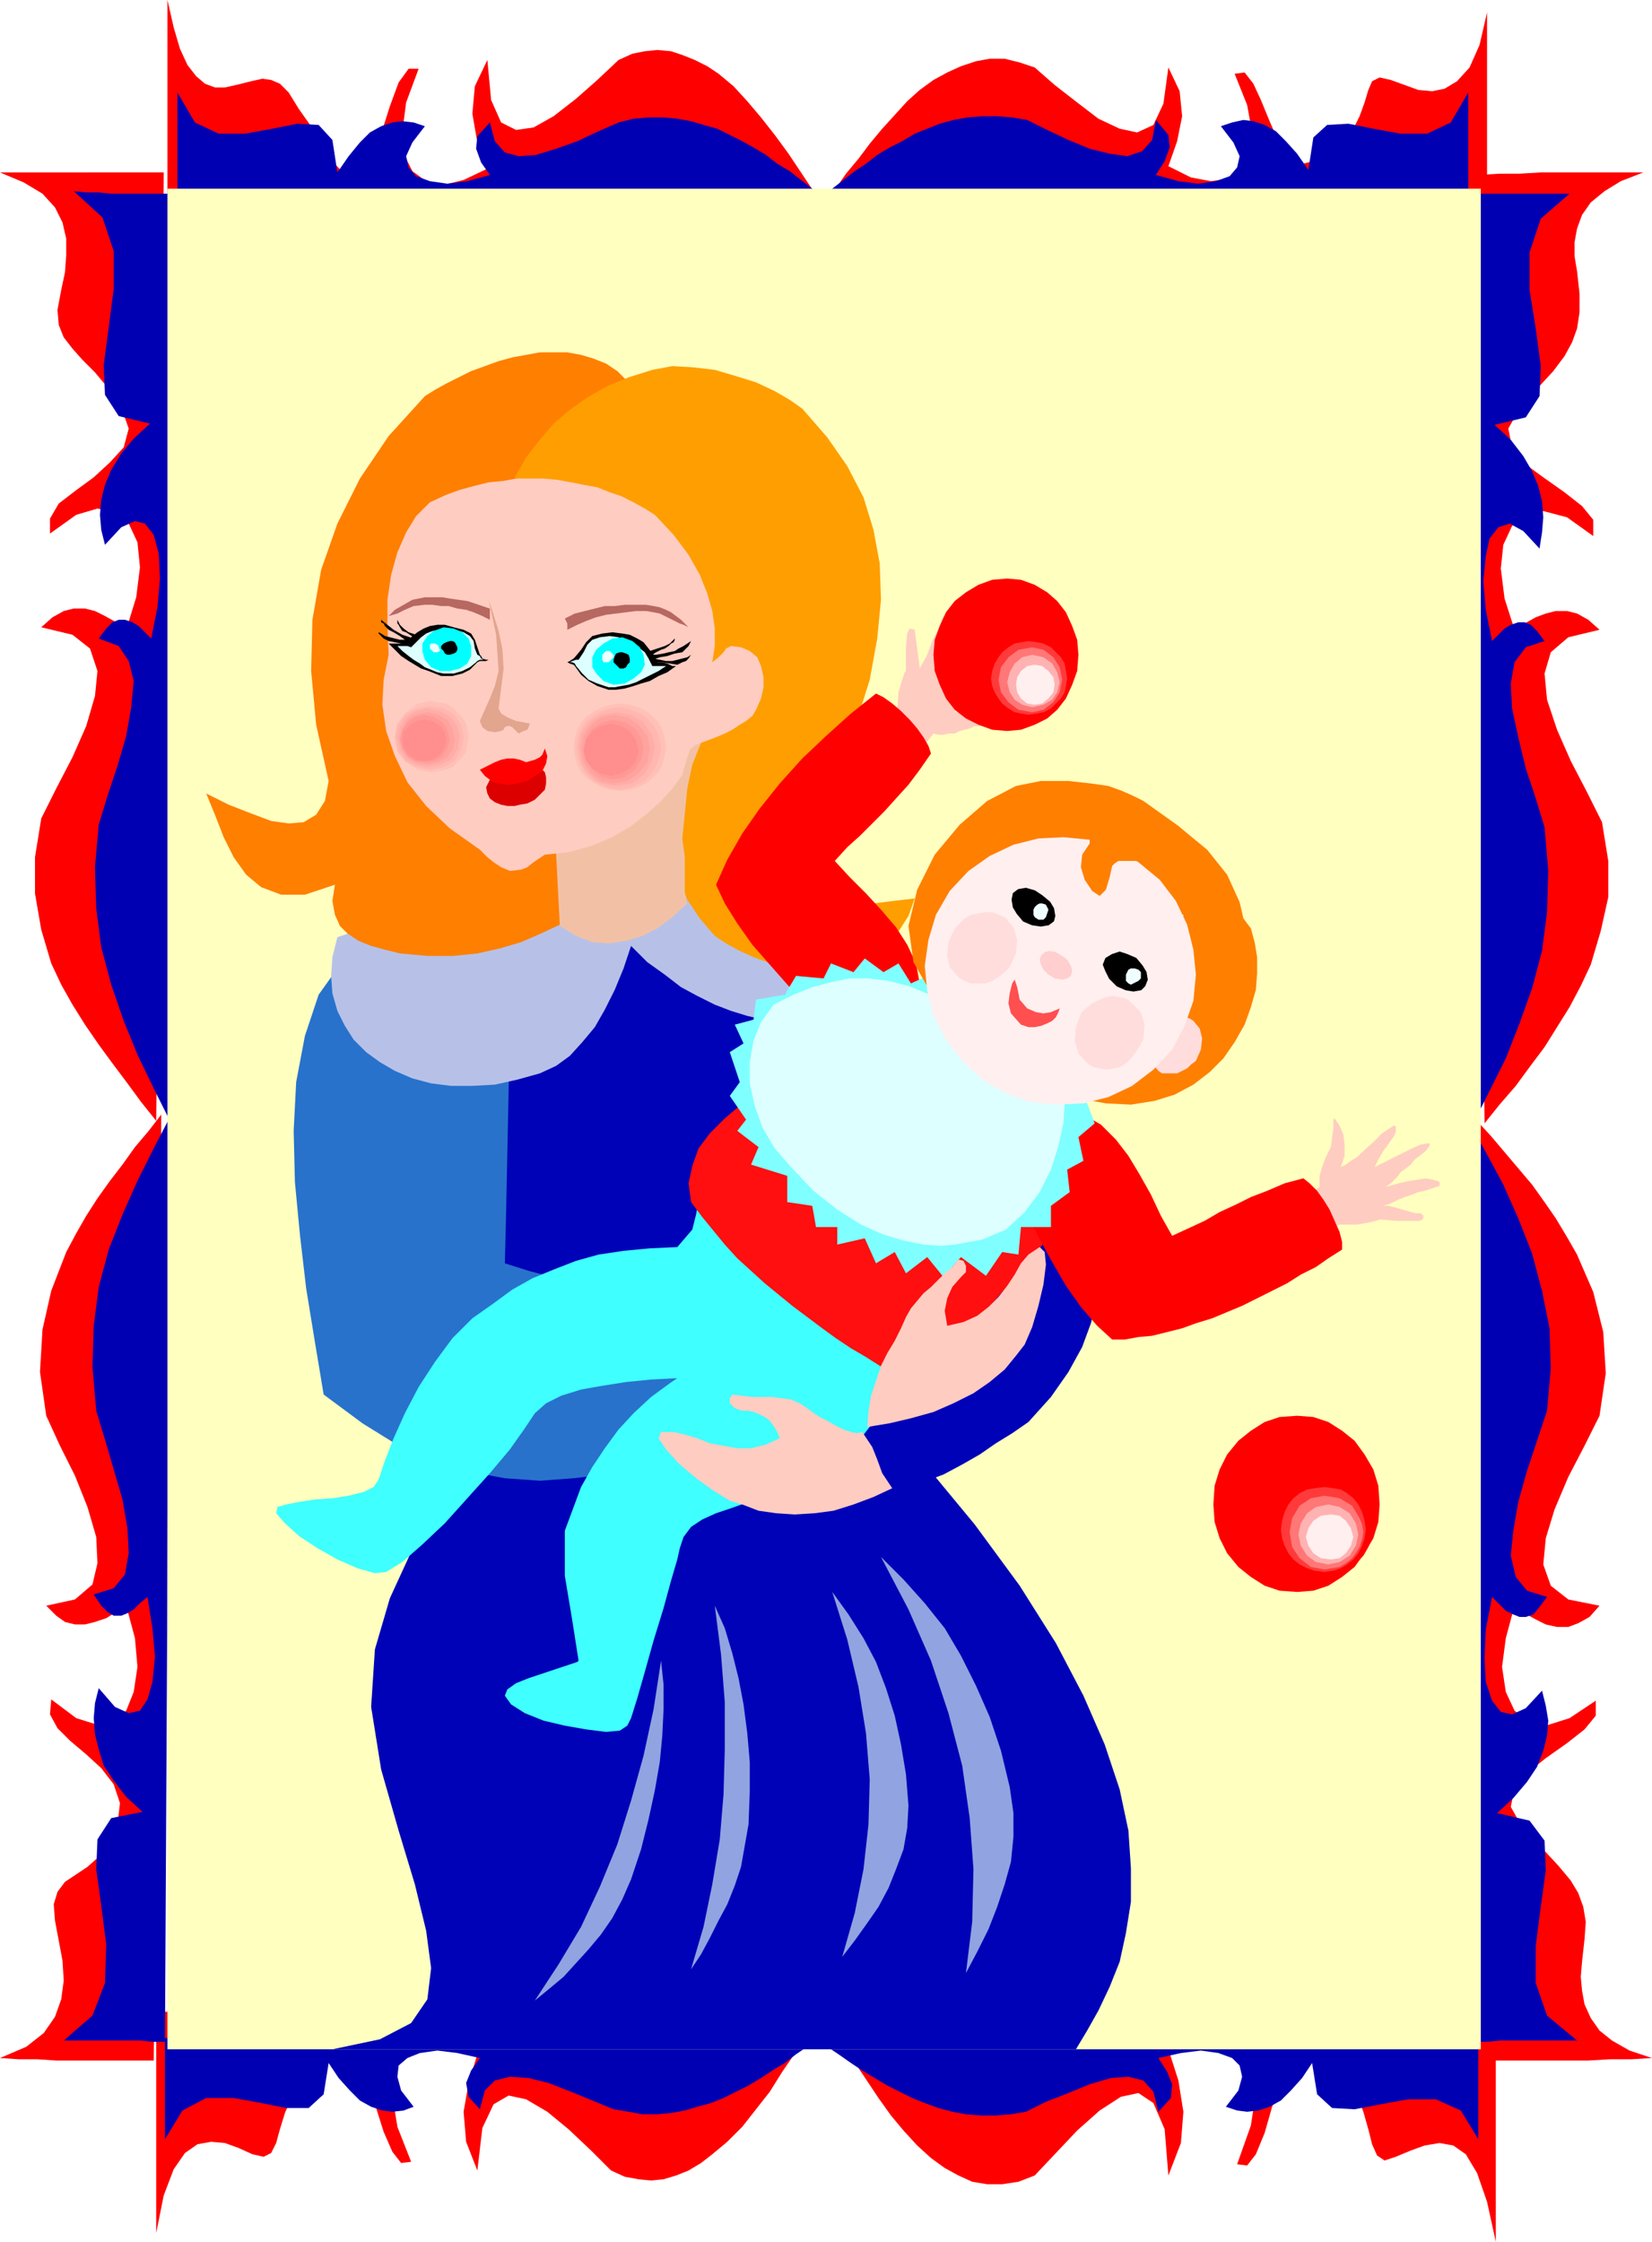 <svg xmlns="http://www.w3.org/2000/svg" fill-rule="evenodd" height="1.794in" preserveAspectRatio="none" stroke-linecap="round" viewBox="0 0 1322 1794" width="1.322in"><style>.pen0{stroke:#000;stroke-width:1;stroke-linejoin:round}.pen1{stroke:none}.brush2{fill:red}.brush3{fill:#0000b2}.brush5{fill:#0002b7}.brush8{fill:#ff7f00}.brush11{fill:#ffccc1}.brush12{fill:#000}.brush13{fill:#dff}.brush14{fill:#0ff}.brush15{fill:#efffff}.brush18{fill:#ffc1b7}.brush19{fill:#ffb7af}.brush20{fill:#ffada8}.brush21{fill:#ffa39e}.brush22{fill:#ff9996}.brush23{fill:#ff8e8e}.brush25{fill:#3fffff}.brush28{fill:#fdd}.brush29{fill:#ffefef}.brush33{fill:#ff3a3a}.brush34{fill:#f77}.brush35{fill:#ffb2b2}</style><path class="pen1 brush2" d="M659 164h531V10l-6 26-8 18-10 11-10 6-10 2-11-1-11-4-11-4-9-2-6 3-3 7-3 10-4 11-6 12-10 12-14 10-15 4-11-6-9-12-7-16-7-17-6-13-7-9-8 1 10 25 4 22-2 17-6 12-11 8-14 2-16-3-18-9 7-20 4-20-2-20-9-19-4 29-8 17-13 6-14-3-17-8-17-13-18-14-16-14-12-4-12-3h-12l-11 2-12 4-11 5-11 6-11 8-10 9-10 11-10 11-10 12-9 12-10 12-9 13-9 12zm2 5H134V0l5 22 5 17 6 13 7 9 7 6 8 3h8l9-2 12-3 9-2 7 1 7 3 7 7 8 13 12 17 15 25 12 13 10-2 9-14 8-19 7-22 7-19 8-11h8l-10 27-3 23 1 18 7 14 11 8 14 3 16-4 19-9-8-21-4-23 2-22 10-21 3 32 8 18 12 6 14-2 16-9 18-14 17-15 17-16 11-5 10-2 10-1 11 1 9 3 10 4 10 5 9 6 12 10 11 12 11 13 11 14 11 15 10 15 10 15 10 16zm-6 1431h542v194l-7-32-8-23-9-15-10-7-11-2-12 2-11 4-12 5-9 3-6-4-4-9-3-12-4-14-6-16-10-14-14-13-15-4-11 7-9 16-8 20-6 21-7 17-7 9-8-1 11-31 4-26-2-22-6-15-11-10-15-3-17 4-19 11 8 25 4 25-2 25-10 26-3-37-9-21-12-8-14 3-17 11-18 16-17 18-17 18-13 5-13 2h-12l-12-2-11-5-11-6-11-8-11-10-11-12-10-12-10-14-10-15-10-15-10-16-9-17-9-16zm2 10H125v177l6-30 8-21 9-13 10-7 11-2 11 1 11 4 11 5 9 2 6-3 4-8 3-11 4-13 6-14 9-14 14-12 15-4 11 7 10 15 8 18 6 19 7 16 7 9 8-1-11-28-4-25 2-19 6-15 11-9 14-3 17 3 18 10-7 23-4 23 2 24 9 23 4-34 9-19 12-7 14 3 17 10 17 14 18 17 16 16 11 5 11 2 10 1 10-1 10-3 10-4 10-6 9-7 12-10 12-12 11-14 11-14 10-16 11-16 10-16 10-16z"/><path class="pen1 brush2" d="m1181 896 2 188 1 188 2 188 2 189h83l17-1h17l17-1-18-6-14-8-10-8-7-10-5-11-2-11-1-11 1-12 2-18 1-14-2-12-4-11-6-10-10-12-13-14-16-17-9-16 3-15 10-12 15-12 17-12 14-11 9-11v-12l-21 14-19 6-14-3-11-9-7-15-3-20 3-23 7-26 8 6 9 5 8 4 9 2h9l8-3 9-5 8-9-25-5-14-11-6-17 2-21 7-23 11-26 13-25 12-24 5-34-2-33-8-32-13-30-8-14-9-15-9-13-10-14-11-13-11-13-11-13-12-13zm7 3-2-190-1-190-1-190-1-189 17-1h16l17-1h82l-18 7-13 8-11 9-7 10-4 11-2 11v11l2 12 2 18v15l-2 13-4 11-6 11-9 12-12 13-15 17-9 16 3 15 10 13 15 11 17 12 14 11 9 11v13l-21-15-19-5-14 2-11 10-7 15-2 19 3 24 8 25 8-5 9-5 8-3 8-2h9l8 2 9 5 9 8-25 6-14 12-5 17 2 21 8 24 11 25 13 25 12 24 5 31v29l-6 27-8 27-8 17-9 17-10 16-10 16-12 16-11 15-13 15-12 15zm-1059-7-1 189-2 189-1 190-2 189H45l-15-1H15l-15-1 21-9 14-11 9-13 5-14 2-15-1-16-3-16-3-16-1-13 3-10 6-8 9-6 9-6 9-8 9-11 6-15 2-17-5-15-10-13-12-11-13-11-10-10-6-11 1-12 20 15 16 5 14-2 10-9 6-15 3-20-2-23-7-26-8 5-8 5-9 3-8 2h-8l-8-2-7-5-8-8 23-5 14-12 4-17-1-21-7-24-10-25-12-24-11-24-5-35 2-34 7-31 12-31 8-15 8-14 9-14 10-14 10-13 10-14 11-13 10-13z"/><path class="pen1 brush2" d="m125 897 2-190 1-190 2-190 1-189H0l19 8 15 9 10 11 6 12 3 13v13l-1 14-3 14-3 16 1 12 4 10 7 9 8 9 10 10 10 12 11 16 6 17-4 15-11 12-13 12-15 11-13 10-7 12v12l21-15 17-5 15 3 10 9 7 15 2 20-3 24-8 26-8-6-9-5-8-4-8-2h-9l-8 2-9 5-9 8 25 6 14 11 6 18-2 20-7 24-11 25-13 25-12 24-5 31v29l5 29 8 27 8 17 9 16 10 16 11 16 11 15 12 16 11 15 12 15z"/><path class="pen1 brush3" d="M657 158h518V74l-14 24-19 9h-21l-22-4-20-4-17 1-11 10-4 26-9-13-9-10-8-8-9-5-9-3-8-1-9 2-9 3 10 13 5 11-2 9-6 7-11 4-14 2-16-2-18-5 7-11 4-11-1-10-10-12-3 16-8 9-12 4-14-2-16-4-17-7-17-8-16-8-12-2-12-1h-12l-12 1-11 2-11 3-10 4-10 4-10 6-10 5-10 6-9 7-9 6-9 7-9 7-9 7z"/><path class="pen1 brush3" d="M659 158H142V74l14 24 19 9h21l22-4 20-4 17 1 11 12 4 26 9-13 9-11 8-8 9-5 9-3 8-1 9 1 9 3-10 13-5 11 2 9 6 7 11 4 14 2 16-2 18-5-7-10-4-11 1-10 10-11 4 15 8 9 11 3 14-1 16-5 17-6 17-8 16-7 12-3 12-1h12l11 1 11 2 10 3 11 3 10 5 10 5 9 5 10 6 9 7 10 6 9 7 9 7 9 7zm-6 1473h530v81l-14-23-20-9h-22l-22 4-21 4-18-1-12-11-4-25-8 12-9 10-8 8-9 5-9 3-9 1-8-1-9-3 10-13 3-11-2-9-6-6-11-4-14-2-16 2-18 4 7 11 4 10-1 11-10 11-4-16-8-9-12-3-14 1-17 5-17 7-18 7-16 8-12 2-12 1h-12l-12-1-11-2-11-3-11-4-10-4-10-5-10-5-10-6-10-6-9-6-10-7-9-6-9-7z"/><path class="pen1 brush3" d="M655 1631H132v81l14-23 19-10h22l22 4 20 4h18l12-11 4-25 8 12 9 10 8 8 9 5 9 3 8 1 9-1 8-3-10-13-3-11 1-9 7-6 10-4 14-2 16 2 18 4-7 10-4 10 2 11 9 10 4-15 8-8 12-3 15 1 16 4 18 7 17 7 17 7 12 2 11 2h12l11-1 11-2 10-3 11-3 10-4 10-5 10-5 10-6 9-6 10-6 9-7 9-6 9-7zm520-734 1 184 2 184 1 185v184h11l11-1h61l-24-20-9-26v-30l4-31 4-29-1-24-12-16-26-6 13-12 11-13 8-12 5-13 3-12 1-12-2-12-3-12-13 14-11 5-9-2-7-9-5-15-1-19 1-23 5-26 6 6 5 5 6 3 5 2h5l6-2 5-6 6-8-16-5-9-11-4-17 2-20 4-23 7-25 8-24 8-24 3-34-1-32-6-30-8-30-11-28-12-27-14-26-14-25zm4 2-1-186-1-186-1-186-1-186h81l-23 20-9 27v30l5 31 4 30-1 24-11 17-25 6 13 12 10 13 7 12 5 12 3 12 1 13-1 12-2 13-13-14-11-6-9 3-7 9-3 14-2 20 2 23 5 25 5-5 5-5 5-3 6-2h5l5 2 5 5 6 8-15 5-9 12-3 17 1 20 5 23 6 25 8 24 7 23 3 35-1 33-4 31-8 30-10 28-11 28-13 26-13 26z"/><path class="pen1 brush3" d="m136 894-1 185-1 185-1 185-1 185h-10l-10-1H51l23-20 10-26 1-31-4-31-4-29 1-24 11-17 25-5-13-12-10-13-8-12-4-13-3-12-1-13 1-12 3-12 13 15 11 5 9-2 6-9 4-14 2-20-2-23-4-25-6 5-5 5-5 3-5 2h-6l-5-3-5-5-6-9 16-5 9-11 3-17-1-20-4-23-7-24-7-24-7-23-3-35 1-33 4-31 8-30 11-28 12-27 13-26 13-25z"/><path class="pen1 brush3" d="m136 897 1-186 1-185 1-185 1-186H89l-10-1H69l-10-1 23 21 9 27v30l-4 31-4 30 1 24 11 17 25 6-13 12-10 12-8 13-5 12-3 12-1 12 1 12 3 12 13-14 11-5 8 2 7 9 4 15 1 20-2 23-5 25-5-5-5-5-5-3-6-2h-5l-5 2-5 5-6 8 16 6 8 12 4 16-2 21-4 23-7 24-8 24-7 23-3 34 1 33 4 31 8 30 10 29 11 27 13 27 13 26z"/><path class="pen1" style="fill:#ffffbf" d="M134 151h1051v1489H134V151z"/><path class="pen1 brush5" d="m410 1142-17 18-20 23-23 27-21 32-17 37-12 41-3 46 8 50 14 49 13 43 9 37 4 30-3 25-13 19-25 13-38 8h595l9-15 9-16 9-19 8-20 5-23 4-25v-27l-2-30-7-33-12-36-17-39-22-42-29-46-36-49-43-52-51-57-17 2-17 2-18 2-17 2-17 2-17 2-18 2-17 2-17 2-17 2-18 2-17 2-17 2-17 1-18 2-17 2z"/><path class="pen1 brush5" d="m670 1138 4 7 4 7 4 7 4 6 4 7 4 7 4 7 3 6 20-2 18-4 16-6 15-8 14-8 13-9 13-8 13-9 18-20 14-20 11-20 7-19 5-20 4-20 2-19 3-20-12-15-12-15-12-14-12-15-12-15-12-15-11-15-12-15-12-14-12-15-12-15-11-15-12-15-12-14-11-15-12-15-18-3-18-3-18-3-18-3-19-3-18-3-18-3-18-3-13 9-13 8-12 7-12 5-12 4-12 2-12-1-13-3-24 17-19 22-15 26-11 29-9 32-6 34-5 35-5 35 11 10 10 11 11 10 11 9 11 10 11 10 11 11 11 10 14 5 14 5 13 4 14 5 14 5 14 5 14 4 15 5 14 5 14 5 14 4 14 5 14 5 13 5 14 5 14 5z"/><path class="pen1" style="fill:#2872cc" d="m357 719-13 7-14 8-14 8-14 8-13 10-13 10-11 12-10 14-11 33-7 37-2 39 1 41 4 42 5 43 7 43 7 42 31 23 29 18 29 13 29 8 27 5 28 2 27-2 26-3 26-5 26-5 26-6 25-6 25-5 26-3 25-2 26 1 5-21 8-18 8-18 5-20-19-6-20-5-19-4-20-4-19-3-20-3-20-3-19-3-20-2-20-3-19-3-20-3-19-4-20-4-19-5-19-6 1-41 1-48 1-49 1-42 8-22 7-17 8-12 8-10 7-7 8-5 8-5 8-5-12-4-14-4-15-4-15-3-16-4-15-3-14-4-12-3z"/><path class="pen1" style="fill:#b7c1e8" d="m270 750-4 16-1 15 1 14 4 14 6 12 7 11 10 10 11 8 12 7 14 6 15 4 16 2h17l18-1 18-4 18-5 13-6 11-8 10-11 10-12 8-14 8-16 7-17 6-18 13 13 14 10 13 10 13 7 14 7 13 5 13 4 13 3 6-7 5-7 6-6 6-7 5-7 6-7 6-7 6-7-13-6-13-5-13-6-13-6-13-6-13-6-13-5-13-6-15 10-14 8-14 5-13 4-13 1-13-1-12-3-12-5-10 3-10 2-11 1-11 1-12 1h-71l-11 1-11 1-11 1-10 2-9 3z"/><path class="pen1 brush8" d="m502 305-8-8-9-6-10-4-10-3-11-2h-22l-11 2-11 2-11 3-11 4-11 4-10 5-10 5-9 5-8 5-29 32-23 34-18 36-13 37-7 40-1 41 4 43 10 45-3 16-7 11-10 6-12 1-14-2-16-6-18-7-18-9 7 17 7 18 8 16 10 14 12 10 16 6h19l24-8-2 13 2 11 4 9 6 6 9 6 10 4 11 3 12 3 22 2h21l19-2 18-4 17-5 16-7 15-7 15-8-9-30-9-31-9-30-9-31-9-30-9-30-10-31-9-30 14-23 14-22 14-24 14-23 14-23 14-23 14-23 14-23z"/><path class="pen1" style="fill:#ff9e00" d="m412 382 9-16 11-14 11-13 13-11 14-10 16-9 17-7 19-6 16-3 17 1 17 2 17 5 16 5 15 7 12 7 10 7 20 23 16 23 13 25 8 26 5 27 1 29-3 31-6 33-6 19-7 19-7 18-6 19-7 19-7 19-7 19-7 19 4 10 6 8 9 5 11 3 13 2h14l16-2 17-2-5 14-7 11-8 10-8 8-10 6-11 4-11 3-11 1h-12l-12-1-11-2-12-3-11-4-11-5-11-6-9-6-12-14-10-15-7-15-6-17-4-18-4-19-3-19-4-20-5-46-5-45-5-46-5-45-11-6-12-6-11-6-11-6-12-6-11-6-11-6-11-6z"/><path class="pen1" style="fill:#f2c1a5" d="m562 592-8 20-4 19-2 20-2 20 2 15v28l2 9-12 11-12 9-12 6-13 4-14 2-13-1-13-5-13-8-1-19-1-20-1-19-2-19 14-9 15-8 15-10 16-9 15-9 15-10 15-8 14-9z"/><path class="pen1 brush11" d="m311 524-4 20-1 20 3 21 7 20 10 21 15 19 19 18 24 17 6 6 5 4 6 4 7 3 9-1 5-2 5-4 9-6 19-2 18-5 17-7 15-9 13-10 11-10 10-11 7-10 2-7 2-7 2-6 5-4 8-3 8-3 7-3 6-3 6-4 5-3 5-4 3-5 4-9 2-9v-8l-2-9-3-7-6-5-7-3-8-1-4 2-2 3-4 4-5 4 2-13v-14l-2-14-4-14-6-15-9-16-12-16-15-16-8-5-9-5-10-5-9-3-10-4-11-2-10-2-11-2-11-1h-22l-11 2-11 1-12 3-11 3-11 4-13 6-11 11-8 13-7 16-5 18-3 20v22l1 22z"/><path class="pen1 brush12" d="M518 530h12l6 1 6 1 4-2 3-1 2-2 2-3-3 2-4 1-4 1-4 1h-5l-5-1-5-1-6-1 1 1v3z"/><path class="pen1 brush12" d="m522 528 6-2 6-1 6-2 6-1 3-3 2-2 1-2 1-2-3 2-3 2-4 2-3 2-5 1-4 1-6 1h-5l1 1 1 2v1z"/><path class="pen1 brush12" d="m522 524 3-2 4-2 3-1 3-2 2-2 2-1 1-2v-1l-4 4-4 2-6 2-6 2v1l1 1 1 1z"/><path class="pen1 brush12" d="M452 530h2l2-1 3-2 1-1 5-6 4-6 5-5 8-2 8-1 8 1 6 1 6 3 5 3 4 5 4 5 3 6h4l4 1 4 2h3l-7 5-7 3-7 4-7 2-6 2-7 2-7 1h-6l-9-3-7-4-6-5-5-7-1-1-3-1-2-1h-2z"/><path class="pen1 brush13" d="M454 530h2l2-1 3-1h2l4-6 3-6 4-4 6-2 8-1 7 1 6 2 6 2 4 4 5 4 3 5 3 6h11l-6 4-6 3-6 3-6 3-6 2-6 1-5 1h-5l-9-3-7-3-5-5-5-6-1-2-2-1h-4z"/><path class="pen1 brush14" d="m498 510 8 3 6 5 3 6 1 8-3 6-6 5-7 4-9 1-8-3-5-5-4-6v-8l3-6 6-5 7-4 8-1z"/><path class="pen1 brush12" d="m498 522 3 1 2 1 1 3v3l-2 2-1 2-2 1h-3l-2-2-2-2-1-1v-2l1-3 1-2 3-1h2z"/><path class="pen1 brush15" d="M487 521h1l2 2 1 1v2l-1 1-2 2-1 1h-4l-1-2v-4l1-1 1-1 1-1h2z"/><path class="pen1 brush12" d="m331 517-5-1-5-1-5-1-5-1-4-2-2-2-2-2v-1l2 1 3 2 4 1 4 1 4 1h4l5 1h5l-1 1v1l-1 1-1 1z"/><path class="pen1 brush12" d="m329 515-5-3-4-3-5-3-4-2-3-3-1-2-2-1v-2l5 4 5 4 7 4 9 3v1l-1 1-1 1v1zm2-5-3-2-3-2-3-1-2-3-1-2-1-1v-3l2 4 3 3 4 3 6 2-1 1-1 1z"/><path class="pen1 brush12" d="M391 528h-2l-3-1-1-2-1-1-2-6-2-6-3-5-6-3-8-2-7-2h-6l-6 1-5 2-5 3-5 4-4 5h-14l5 5 5 5 6 4 5 3 5 3 6 2 5 2 5 2h9l8-2 6-3 6-6 2-1h5l2-1z"/><path class="pen1 brush13" d="M388 528h-1l-2-1-1-2-2-1-2-5-1-6-3-4-5-3-7-2h-13l-5 1-5 2-4 3-4 4-4 4-3-1h-8l4 4 5 4 4 3 5 3 4 3 5 2 5 2 5 1h8l7-2 6-3 5-4 1-1 2-1h4z"/><path class="pen1 brush14" d="m355 502 8 1 7 3 5 5 2 6v8l-3 6-6 4-8 2h-8l-7-3-5-6-2-7v-6l4-6 5-4 8-3z"/><path class="pen1 brush12" d="M360 513h2l2 1 1 2 1 2v2l-1 2-2 1-3 1h-2l-2-1-1-2-2-2v-2l2-2 2-1 3-1z"/><path class="pen1 brush15" d="M347 515h1l2 1 1 1v1l1 2v1l-2 1h-3l-1-1-1-1-1-1v-3l1-1h2z"/><path class="pen1" d="m452 495 8-4 8-2 8-2 8-2h8l8-1h17l6 1 5 1 5 2 4 2 4 3 4 3 3 3 3 3-4-2-3-1-4-2-4-2-4-2-4-2-5-1-6-1h-8l-8 1-8 1-8 1-8 2-8 3-7 3-8 4v-5l-1-2-1-2zm-60-8-6-2-6-2-6-2-7-1-7-1-6-1h-14l-10 2-7 4-7 4-5 5 7-2 6-3 7-3 9-1h6l7 1h6l7 2 7 1 6 2 7 3 6 3v-9z" style="fill:#b76860"/><path class="pen1" style="fill:#e2a58e" d="m391 480 3 14 3 14 1 14 1 15-3 12-4 10-4 9-4 9 2 5 4 3 6 1 5-1 2-1 1-2 2-1h2l2 1 2 2 1 1 2 2 4-2 3-1 1-2 1-3-11-2-7-3-5-3-2-4 1-8 1-8 1-8 1-8-1-16-3-14-4-13-4-12z"/><path class="pen1 brush11" d="m498 559 8 1 7 2 7 4 6 4 4 6 4 7 2 7 1 8-1 7-2 7-4 7-4 5-6 5-7 4-7 2-8 1-8-1-7-2-7-4-6-5-4-5-4-7-2-7-1-7 1-8 2-7 4-7 4-6 6-4 7-4 7-2 8-1z"/><path class="pen1 brush18" d="m496 563 8 1 7 2 6 3 5 4 5 5 3 6 2 7 1 7-1 7-2 7-3 6-5 5-5 4-6 3-7 2-8 1-7-1-7-2-6-3-6-4-5-5-3-6-2-7-1-7 1-7 2-7 3-6 5-5 6-4 6-3 7-2 7-1z"/><path class="pen1 brush19" d="m495 566 7 1 6 2 6 3 5 4 4 4 3 6 2 6 1 6-1 7-2 6-3 6-4 5-5 4-6 3-6 2-7 1-7-1-6-2-6-3-5-4-4-5-3-6-2-6-1-7 1-6 2-6 3-6 4-4 5-4 6-3 6-2 7-1z"/><path class="pen1 brush20" d="m493 570 6 1 6 1 5 3 5 3 3 5 3 4 2 5 1 6-1 6-2 6-3 6-3 4-5 4-5 3-6 1-6 1-6-1-6-1-5-3-4-4-4-4-3-6-1-6-1-6 1-6 1-5 3-4 4-5 4-3 5-3 6-1 6-1z"/><path class="pen1 brush21" d="m491 572 11 2 9 6 7 9 2 10-2 11-7 9-9 6-11 2-10-2-8-6-6-9-2-11 2-10 6-9 8-6 10-2z"/><path class="pen1 brush22" d="m491 576 9 2 8 5 5 7 2 9-2 9-5 8-8 6-9 2-9-2-8-6-5-8-2-9 2-9 5-7 8-5 9-2z"/><path class="pen1 brush23" d="m489 579 8 2 7 4 5 7 2 9-2 8-5 6-7 4-8 2-8-2-7-4-5-6-2-8 2-9 5-7 7-4 8-2z"/><path class="pen1 brush11" d="m347 559 6 1 6 1 6 3 4 4 4 4 3 5 2 6 1 6-1 7-2 6-3 5-4 5-4 4-6 3-6 1-6 1-7-1-6-1-5-3-5-4-4-5-3-5-2-6-1-7 1-6 2-6 3-5 4-4 5-4 5-3 6-1 7-1z"/><path class="pen1 brush18" d="m345 561 6 1 6 1 5 3 4 4 4 4 3 5 1 5 1 6-1 6-1 6-3 4-4 4-4 4-5 2-6 1-6 1-11-2-9-6-7-8-2-12 2-11 7-9 9-7 11-2z"/><path class="pen1 brush19" d="m344 565 11 2 9 5 5 8 2 10-2 10-5 9-9 5-11 2-11-2-9-5-6-9-2-10 2-10 6-8 9-5 11-2z"/><path class="pen1 brush20" d="m342 567 10 2 9 5 5 7 2 9-2 10-5 8-9 4-10 2-9-2-8-4-5-8-2-10 2-9 5-7 8-5 9-2z"/><path class="pen1 brush21" d="m342 570 9 2 7 4 4 7 2 9-2 8-4 6-7 4-9 2-9-2-7-4-4-6-2-8 2-9 4-7 7-4 9-2z"/><path class="pen1 brush22" d="m340 572 8 2 6 4 4 6 2 8-2 7-4 6-6 4-8 1-8-1-6-4-4-6-2-7 2-8 4-6 6-4 8-2z"/><path class="pen1 brush23" d="m340 576 6 1 6 4 4 5 1 6-1 6-4 6-6 4-6 1-7-1-6-4-4-6-1-6 1-6 4-5 6-4 7-1z"/><path class="pen1" style="fill:#d00" d="m392 624-3 6 1 5 2 4 4 3 5 2 5 1h6l4-1 6-1 6-3 4-4 4-4 1-5v-5l-1-4-4-4-5 1-5 1-5 1-5 1-5 2-5 1-5 2-5 1z"/><path class="pen1 brush2" d="m384 616 4-2 4-2 4-2 5-2 5-1h5l5 1 5 2 7-2 4-2 2-2 2-5 2 6-1 6-3 6-6 4-6 4-8 2-7 1-8-1-4-1-3-2-4-3-4-5z"/><path class="pen1 brush11" d="m732 605 4-4 4-5 3-4 4-5 4 1h4l4-1h5l4-2 4-1 4-1 4-2h24l-1-1-2-2-4-3-3-2-4-1-4-1-4-1-4-1h-9l-5 1 2-3 4-3 3-4 2-3 11-9 7-7 5-5 2-3v-2h-5l-4 2-8 4-5 2-5 3-7 4 14-22 7-14 1-7-6 1-4 5-4 3-3 4-4 3-3 4-4 3-4 4-5 5 6-19 3-13v-8l-5-2-4 10-5 10-4 11-6 11-1-8-1-8-1-7-1-8-4-1-2 4-1 11v19l-1 1-2 6-3 10-1 14-5 7-7 8-6 9-6 7 4 1h5l5 1 5 1 5 1h5l5 1 4 1zm304 357 5-3 5-3 5-3 5-3v-9l2-7 3-8 4-8 2-15v-7l1-1 4 6 3 7 1 8v9l-3 9 4-2 4-3 5-3 3-3 10-9 7-7 6-4 3-2h2v5l-2 4-5 7-3 4-3 5-4 8 12-6 10-5 8-4 7-3 5-1h2v2l-3 4-5 4-4 3-3 4-4 3-4 3-3 4-4 4-5 4 10-3 9-2 7-1 6-1 5 1 4 1 2 1v3l-6 2-6 2-5 1-5 2-6 2-5 2-6 3-6 2h4l4 1 4 1 3 1 4 1 3 1 4 1h4l2 2v2l-1 1-2 1h-19l-11-1h-2l-3 1-4 1-5 1-6 1h-14l-4 2-4 3-4 3-4 3-5 3-4 2-4 3-4 3v-9l-1-11-1-10-1-10z"/><path class="pen1 brush25" d="M716 1067v14l-1 13-3 12-3 11-5 11-5 10-7 9-7 9-8 6-7 6-8 5-7 4-7 4-7 4-8 3-7 3-14 6-13 5-14 5-12 4-11 5-9 6-6 8-3 9-2 9-5 17-6 22-8 26-7 25-6 21-5 16-3 6-6 4-11 1-16-2-17-3-17-4-15-6-11-7-5-7 2-5 7-5 10-4 12-4 12-4 9-3 6-2 1-1-5-32-6-36v-36l13-35 9-16 10-15 11-15 12-13 14-13 15-11 16-11 18-9 6-10 7-9 8-9 8-8 8-8 8-9 6-9 5-10 12 6 11 7 11 6 11 7 12 7 11 6 11 7 11 6z"/><path class="pen1 brush25" d="m670 1054-6 11-7 10-7 9-9 8-8 7-10 6-10 6-10 5-10 1h-6l-5-2-3-3-4-3-4-3-6-2-8-1h-17l-19 1-20 2-19 3-17 3-16 5-12 6-9 8-8 12-12 17-16 19-18 20-18 20-18 17-16 14-13 8-9 1-14-4-16-7-16-9-15-10-11-10-7-8 1-5 7-2 10-2 13-2 14-1 13-2 12-3 8-4 4-6 5-15 7-18 9-20 11-21 13-20 14-19 16-16 17-12 15-11 16-9 17-7 18-7 18-5 20-3 21-2 22-1 12-14 3-12 2-11 11-14 10 10 12 13 14 15 14 15 14 15 14 15 12 13 10 11z"/><path class="pen1" style="fill:#ff0f0f" d="m852 877 11 12 8 12 6 13 2 13-15 26-17 26-18 24-20 23-20 23-20 20-21 20-21 18-11-7-12-7-11-7-12-7-12-8-11-8-12-9-12-9-11-9-11-9-11-10-11-10-10-11-9-11-9-11-9-12-2-15 3-14 5-14 9-12 12-12 13-11 16-10 17-8 17-8 18-7 19-6 18-4 17-4 16-2 15-2h12l11 6 12 5 12 6 12 5 12 5 12 6 12 5 11 6z"/><path class="pen1 brush2" d="m806 927 2-4 3-6 4-6 6-7 6-7 7-5 7-3 9-1 17 4 14 8 12 12 10 13 9 15 9 16 8 17 9 16 13-6 13-6 12-7 13-6 12-6 13-5 14-6 15-4 5 4 6 6 5 7 5 8 4 9 4 9 2 8v6l-11 7-10 7-12 6-11 7-12 6-12 6-12 6-12 5-12 5-13 4-11 4-12 3-12 3-11 1-11 2h-10l-12-11-13-15-12-17-11-19-11-20-10-21-8-21-7-21zm-123-94 5-1 6-1 8-2 8-3 8-3 7-5 6-6 3-8 2-17-3-16-7-15-9-14-12-14-12-13-13-13-12-13 10-11 10-9 10-10 10-10 9-10 10-11 9-12 9-13-2-6-4-7-5-7-6-7-7-7-7-6-7-5-6-3-20 16-20 18-19 18-18 20-16 20-14 20-12 21-9 20 7 15 10 16 12 17 14 16 15 17 17 16 17 15 18 13z"/><path class="pen1" style="fill:#7fffff" d="m870 883 6 16-13 11 4 19-13 7 2 18-15 11v17h-24l-2 22-13-2-13 19-20-15-14 16-13-16-17 13-9-17-15 9-9-20-22 5v-14h-17l-3-17-20-3v-21l-29-9 6-14-17-13 7-9-13-19 8-11-8-24 11-7-7-15 15-4 2-16 23-4 9-15 22 2 6-12 18 7 9-11 15 11 12-7 10 16 13-6 128 102z"/><path class="pen1 brush8" d="m947 732-7 1-6 1-7 1-7 1-7 1-6 1-7 2-6 1-4-6-4-5-4-6-4-5-5-5-4-6-4-5-4-6-7-1-8-2-7-1-8-1-7-1-8-1-8-1-8-1-6 14-6 13-7 14-6 13-7 14-7 14-7 14-7 14-16-28-4-29 7-29 14-28 20-24 22-19 23-12 20-4h22l18 2 14 2 11 4 9 4 8 4 7 5 7 5 14 10 12 10 11 9 8 10 8 10 5 11 5 11 3 13 6 8 3 11 2 12v13l-1 13-4 14-5 14-8 14-9 13-11 11-13 10-15 8-16 5-19 3-20-1-22-4 9-10 9-11 10-10 10-10 9-10 10-10 9-10 9-10 1-10 4-23 3-23 1-10z"/><path class="pen1 brush28" d="m955 817 5 6 2 8-1 9-4 9-4 3-3 3-4 2-4 2h-12l-3-2-5-6-2-8 1-9 4-8 3-4 4-2 4-3 4-2h4l4-1 4 1 3 2z"/><path class="pen1 brush13" d="m744 796-17-7-16-4-16-2h-15l-15 3-15 4-15 6-16 8-10 14-6 15-3 17v17l4 18 6 17 10 17 13 15 18 19 19 15 19 12 18 8 17 5 15 3 14 1 11-1 22-4 19-8 15-14 12-16 9-18 6-19 4-18 1-16-13-11-14-10-13-11-14-11-13-11-14-11-13-11-14-11z"/><path class="pen1 brush29" d="m911 690 17 14 13 17 9 19 5 20 2 20-2 21-7 20-10 19-15 16-17 13-19 9-20 5-21 1-21-2-20-7-19-11-16-15-13-17-10-19-5-20-2-20 3-21 6-20 11-19 15-16 17-12 19-9 20-5 20-1 21 2 20 7 19 11z"/><path class="pen1 brush12" d="m834 717 6 5 3 5 1 6-1 4-4 3-6 1-7-1-7-3-5-6-3-5-1-6 1-5 4-3 6-1 7 2 6 4z"/><path class="pen0" fill="none" d="M834 717h0l6 5 3 5 1 6-1 4h0l-4 3-6 1-7-1-7-3h0l-5-6-3-5-1-6 1-5h0l4-3 6-1 7 2 6 4"/><path class="pen1 brush12" d="m909 767 5 6 3 5 1 6-2 5-3 3-6 1-6-1-7-3-6-6-3-6-2-5 2-5 5-3 6-2 6 2 7 3z"/><path class="pen0" fill="none" d="M909 767h0l5 6 3 5 1 6-2 5h0l-3 3-6 1-6-1-7-3h0l-6-6-3-6-2-5 2-5h0l5-3 6-2 6 2 7 3"/><path class="pen1 brush15" d="m837 724 1 2 1 2-1 3-1 3-2 2h-4l-3-2-1-2v-4l1-2 2-2 2-1h2l3 1zm74 52 2 2v5l-2 2-2 1-2 1-2 1-2-1-2-2v-5l1-2 1-2 2-1h3l3 1z"/><path class="pen1" style="fill:#ffcece" d="m850 765 4 3 3 5 1 4-1 4-3 2-4 1-6-1-5-3-4-4-2-4-1-4 1-3 3-3 4-1 5 1 5 3z"/><path class="pen1" style="fill:#ff4f4f" d="m810 787 2-3 2 6 2 10 6 7 7 3 6 1 6-1 7-3-1 3-2 4-3 3-4 2-5 2-5 1h-5l-6-2-8-9-2-8 1-8 2-8z"/><path class="pen1 brush8" d="m891 668-10-2-6 1-3 3v5l-6 9-1 10 3 10 6 9 6 4 5-5 3-10 2-9 2-2 3-2h18l5 2 4 2 2 2-4-4-3-4-4-5-3-4-4-3-4-3-5-2-6-2z"/><path class="pen1 brush28" d="m804 734 7 8 3 10-1 11-5 11-4 4-5 4-5 3-5 2h-12l-5-2-5-3-7-8-2-9 1-11 5-11 4-4 4-4 5-3 6-1 5-1h6l5 2 5 2zm101 68 8 8 3 10-1 12-6 10-4 5-4 4-5 3-5 1-5 1-6-1-5-1-5-3-7-8-3-10 1-11 4-11 4-4 5-4 6-3 5-2 5-1 6 1 5 1 4 3z"/><path class="pen1 brush11" d="m725 1054 4-7 5-6 5-6 6-5 5-5 6-6 6-5 5-6 4 1 2 4v5l-4 4-7 8-4 9-2 10 2 12 13-3 11-5 9-7 8-8 7-9 6-9 5-9 6-7 9-6 4 4 1 10-2 16-4 17-5 17-6 14-7 9-9 11-12 10-13 9-16 8-16 7-18 5-17 4-18 3 1-13 2-12 4-12 4-12 5-10 6-10 5-10 4-9zm-35 92-4 1-5-1-6-2-6-3-7-4-6-3-6-4-4-3-6-4-7-3-7-1-8-1h-16l-8-1-8-1-2 3v4l4 4 6 2h5l4 1 5 2 4 2 4 3 3 4 3 5 2 5-11 5-12 3h-11l-11-2-11-2-10-4-10-3-9-2h-10l-2 5 6 9 10 11 14 12 14 10 13 8 10 3 13 5 14 2 15 1 16-1 15-2 16-5 16-6 15-7-8-12-4-11-4-10-8-12z"/><path class="pen1" d="m705 1246 18 18 17 19 16 20 13 22 12 24 11 25 9 27 7 29 3 21v19l-2 20-5 18-6 18-7 18-9 18-9 17 5-41 1-42-3-41-6-42-11-42-14-42-18-41-22-42zm-39 28 13 18 12 19 10 19 8 21 7 22 5 23 4 24 2 25-1 18-3 17-6 16-6 15-8 15-9 13-10 14-10 13 10-35 7-35 4-36 1-36-3-37-6-37-9-38-12-38zm-94 11 8 18 6 20 5 20 4 21 3 23 2 23v24l-1 26-3 17-3 17-5 15-6 15-7 13-7 14-7 13-8 12 10-34 7-34 6-36 3-36 1-36v-38l-3-38-5-39zm-43 44 2 19v20l-1 21-2 21-4 23-5 23-6 24-8 24-7 16-8 15-9 13-10 12-10 11-10 11-12 10-11 9 19-29 18-30 15-32 14-34 11-35 10-36 8-37 6-39z" style="fill:#91a3e0"/><path class="pen1 brush2" d="m1038 1133 13 1 12 4 11 7 10 8 8 11 7 12 4 13 1 15-1 14-4 13-7 12-8 11-10 8-11 7-12 4-13 1-14-1-12-4-11-7-10-8-9-11-6-12-4-13-1-14 1-15 4-13 6-12 9-11 10-8 11-7 12-4 14-1z"/><path class="pen1 brush2" d="m1058 1182 8 1 8 2 6 4 6 5 5 6 4 7 2 8 1 8-1 8-2 7-4 7-5 5-6 5-6 3-8 2-8 1-8-1-8-2-7-3-6-5-5-5-4-7-2-7-1-8 1-8 2-8 4-7 5-6 6-5 7-4 8-2 8-1z"/><path class="pen1 brush33" d="m1060 1190 7 1 6 1 5 3 5 4 4 5 3 6 2 7 1 7-1 7-2 6-3 6-4 5-5 4-5 3-6 2-7 1-8-1-6-2-6-3-5-4-4-5-3-6-2-6-1-7 1-7 2-7 3-6 4-5 5-4 6-3 6-1 8-1z"/><path class="pen1 brush34" d="m1060 1197 6 1 6 1 5 3 5 3 3 5 3 5 2 5 1 6-1 6-2 6-3 5-3 4-5 4-5 3-6 1-6 1-11-2-9-7-6-9-2-12 2-11 6-10 9-6 11-2z"/><path class="pen1 brush35" d="m1063 1204 9 2 8 5 5 8 2 9-2 9-5 8-8 5-9 2-10-2-7-5-5-8-2-9 2-9 5-8 7-5 10-2z"/><path class="pen1 brush29" d="m1065 1212 7 1 5 4 4 6 2 7-2 7-4 6-5 4-7 1-8-1-6-4-4-6-2-7 2-7 4-6 6-4 8-1z"/><path class="pen1 brush2" d="m806 463 11 1 11 4 10 6 8 7 7 9 5 11 4 11 1 12-1 13-4 11-5 11-7 9-8 7-10 5-11 4-11 1-12-1-11-4-10-5-9-7-7-9-5-11-4-11-1-13 1-12 4-11 5-11 7-9 9-7 10-6 11-4 12-1z"/><path class="pen1 brush2" d="m822 506 7 1 6 2 6 3 6 4 4 5 3 6 2 7 1 7-1 7-2 6-3 6-4 5-6 5-6 3-6 2-7 1-7-1-6-2-6-3-5-5-4-5-3-6-2-6-1-7 1-7 2-7 3-6 4-5 5-4 6-3 6-2 7-1z"/><path class="pen1 brush33" d="m823 513 7 1 5 1 6 3 4 4 4 4 3 5 1 6 1 6-1 6-1 5-3 5-4 4-4 4-6 3-5 1-7 1-6-1-5-1-5-3-5-4-3-4-3-5-2-5-1-6 1-6 2-6 3-5 3-4 5-4 5-3 5-1 6-1z"/><path class="pen1 brush34" d="m826 518 9 2 8 6 5 8 2 10-2 10-5 8-8 6-9 2-11-2-8-6-6-8-2-10 2-10 6-8 8-6 11-2z"/><path class="pen1 brush35" d="m826 524 9 2 7 5 4 7 2 8-2 8-4 6-7 4-9 2-8-2-6-4-4-6-2-8 2-8 4-7 6-5 8-2z"/><path class="pen1 brush29" d="m828 532 6 1 5 4 4 5 1 6-1 6-4 5-5 4-6 1-6-1-5-4-3-5-1-6 1-6 3-5 5-4 6-1z"/></svg>
